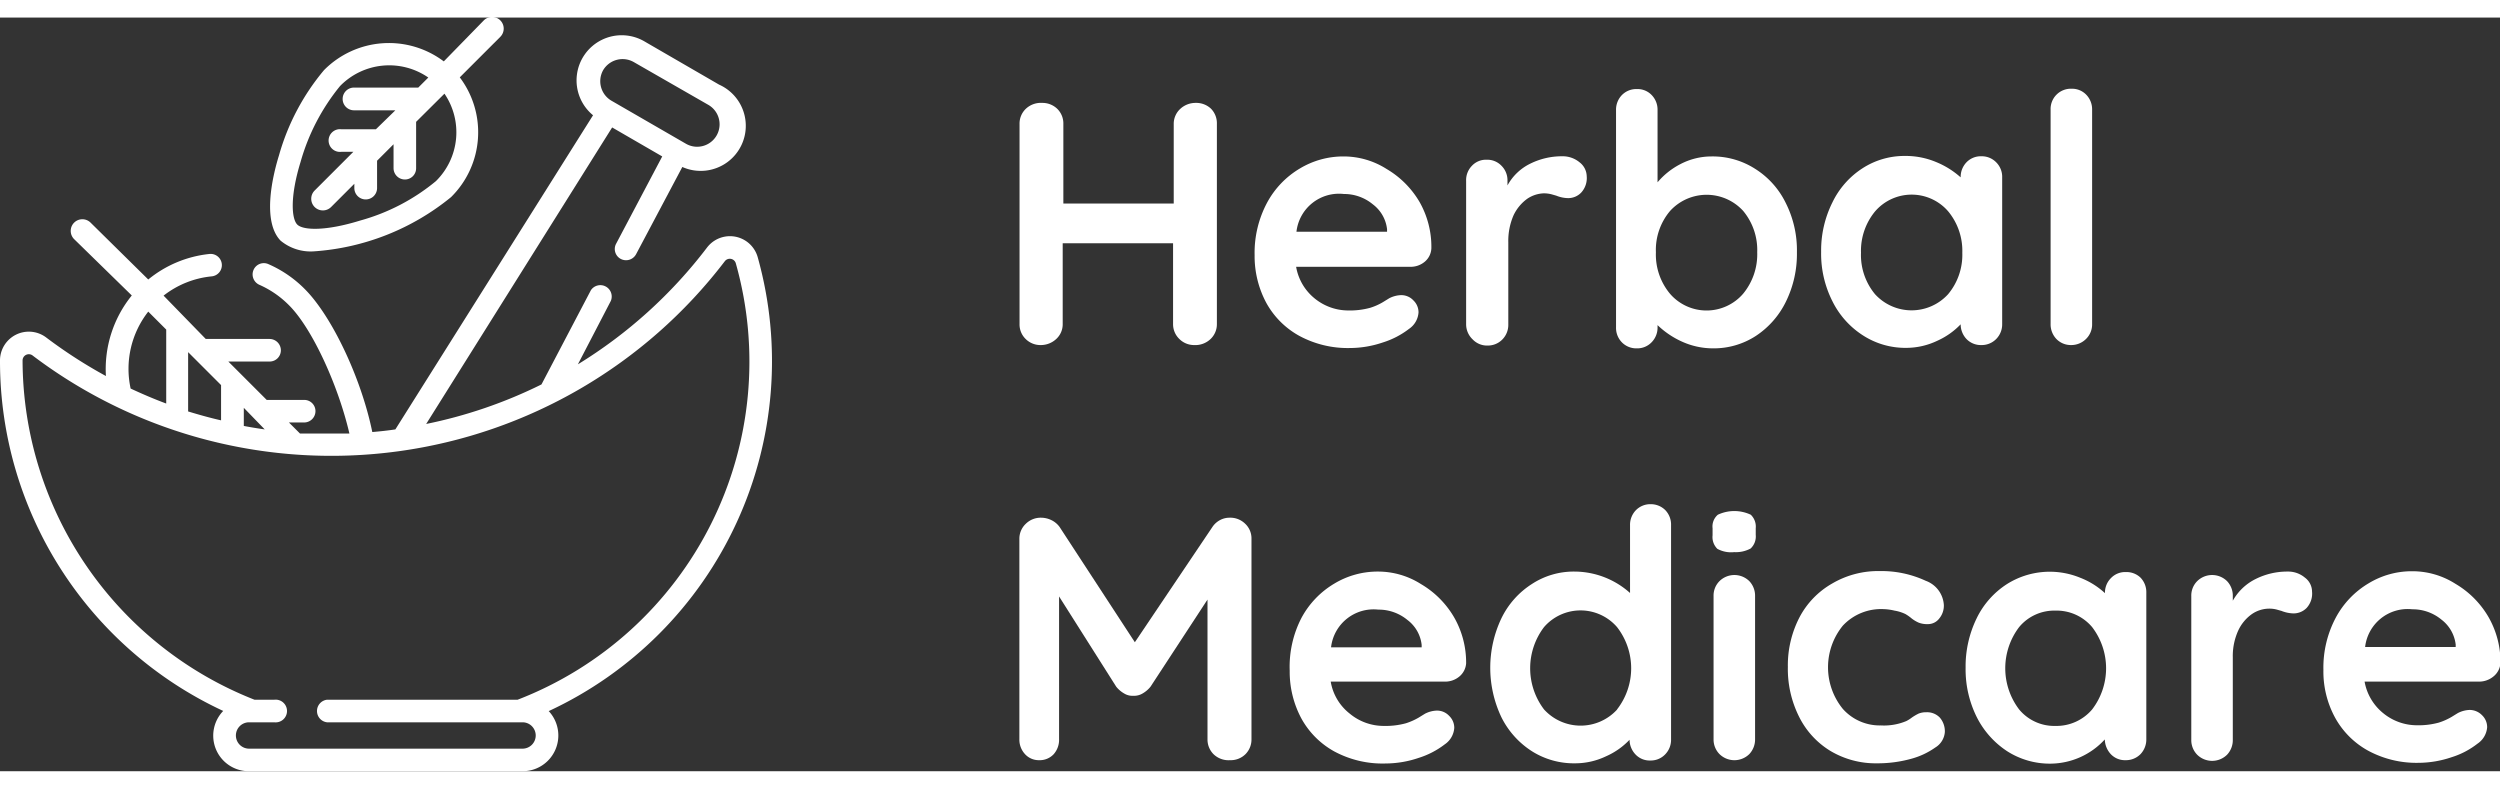 <svg xmlns="http://www.w3.org/2000/svg" viewBox="0 0 151.76 45.75" width="145px"><rect x="0" y="0" width="151.76" height="45.75" fill="#333333" stroke="none"/><defs><style>.cls-1{fill:#fff;}</style></defs><title>Asset 14</title><g id="Layer_2" data-name="Layer 2"><g id="Layer_1-2" data-name="Layer 1"><path class="cls-1" d="M46,14.56a1.75,1.75,0,0,0-3.08-.6,28.69,28.69,0,0,1-7.84,7.09l2-3.85a.69.69,0,0,0-1.21-.65l-3,5.72a28.55,28.55,0,0,1-7,2.4l11.29-18L40.2,8.43l-2.8,5.3a.68.68,0,0,0,.28.92.69.69,0,0,0,.93-.28l2.81-5.3a2.73,2.73,0,0,0,2.23-5l-4.49-2.6A2.74,2.74,0,0,0,36,5.93L24,25c-.46.07-.93.12-1.4.16-.66-3.23-2.43-7-4.09-8.67a7.1,7.1,0,0,0-2.21-1.52.68.68,0,0,0-.91.35.69.69,0,0,0,.35.9,5.85,5.85,0,0,1,1.8,1.24c1.42,1.41,3,4.9,3.67,7.79-1,0-1.95,0-3,0l-.67-.67h.92a.69.69,0,0,0,.69-.69.68.68,0,0,0-.69-.68H16.19l-2.33-2.33h2.5a.68.68,0,0,0,.69-.68.69.69,0,0,0-.69-.69H12.49L9.93,16.88a5.61,5.61,0,0,1,2.92-1.17.68.68,0,1,0-.13-1.36A7,7,0,0,0,9,15.9L5.5,12.45a.69.69,0,1,0-1,1L8,16.87a7.09,7.09,0,0,0-1.57,4.89,29.37,29.37,0,0,1-3.6-2.32A1.75,1.75,0,0,0,0,20.85,23.41,23.41,0,0,0,13.55,42.09a2.16,2.16,0,0,0,1.57,3.66h16.6a2.17,2.17,0,0,0,1.59-3.65A23.42,23.42,0,0,0,46,14.56ZM36.61,3.2a1.37,1.37,0,0,1,1.86-.5L43,5.3a1.36,1.36,0,0,1-1.36,2.36l-4.5-2.6A1.37,1.37,0,0,1,36.61,3.2ZM11.42,23.91v-3.6l2,2v2.14C12.75,24.3,12.08,24.11,11.42,23.91Zm3.38-.22L16.07,25c-.43-.06-.85-.13-1.27-.21ZM9,17.85l1.09,1.09v4.49c-.73-.27-1.45-.58-2.16-.91A5.63,5.63,0,0,1,9,17.85ZM31.42,41.41H19.85a.69.69,0,0,0,0,1.37H31.72a.8.8,0,0,1,0,1.6H15.12a.8.8,0,1,1,0-1.6h1.53a.69.69,0,1,0,0-1.37h-1.2A22.19,22.19,0,0,1,1.37,20.82.38.38,0,0,1,2,20.53a30.05,30.05,0,0,0,42-5.74.38.38,0,0,1,.67.14A22,22,0,0,1,31.42,41.41Z"/><path class="cls-1" d="M19.08,14.19a14.73,14.73,0,0,0,8.3-3.29,5.53,5.53,0,0,0,.53-7.27l2.46-2.46a.69.69,0,0,0-1-1L26.94,2.66a5.54,5.54,0,0,0-7.27.53,13.91,13.91,0,0,0-2.73,5.16c-.45,1.45-1,4.06.09,5.19A2.86,2.86,0,0,0,19.08,14.19Zm-.83-5.44a12.73,12.73,0,0,1,2.39-4.59A4.17,4.17,0,0,1,26,3.64l-.61.61H21.49a.69.69,0,0,0,0,1.38H24L22.82,6.78h-2.1a.69.69,0,1,0,0,1.37h.73L19.1,10.5a.69.69,0,0,0,1,1l1.41-1.41v.26a.69.69,0,0,0,1.38,0V8.69l1-1V9.14a.69.69,0,0,0,.69.69.68.68,0,0,0,.68-.69V6.33l1.72-1.71a4.16,4.16,0,0,1-.52,5.31,12.34,12.34,0,0,1-4.59,2.39c-2.13.66-3.47.59-3.82.25S17.59,10.89,18.25,8.75Z"/><path class="cls-1" d="M73.51,5.53a1.26,1.26,0,0,1,.36.93V18.6a1.24,1.24,0,0,1-.38.91,1.34,1.34,0,0,1-1,.37,1.26,1.26,0,0,1-.9-.37,1.24,1.24,0,0,1-.38-.91V13.7h-6.7v4.9a1.21,1.21,0,0,1-.39.91,1.37,1.37,0,0,1-.93.37,1.27,1.27,0,0,1-.93-.37,1.23,1.23,0,0,1-.37-.91V6.46a1.24,1.24,0,0,1,.38-.92,1.33,1.33,0,0,1,1-.36,1.29,1.29,0,0,1,.91.36,1.24,1.24,0,0,1,.37.92v4.83h6.7V6.46a1.23,1.23,0,0,1,.4-.92,1.36,1.36,0,0,1,.93-.36A1.3,1.3,0,0,1,73.51,5.53Z"/><path class="cls-1" d="M86.49,14.82a1.33,1.33,0,0,1-.88.31H78.68a3.16,3.16,0,0,0,1.15,1.94,3.23,3.23,0,0,0,2,.71,4.65,4.65,0,0,0,1.34-.16,3.56,3.56,0,0,0,.77-.34l.39-.24a1.68,1.68,0,0,1,.71-.19,1,1,0,0,1,.76.32,1,1,0,0,1,.31.73,1.31,1.31,0,0,1-.58,1,5.07,5.07,0,0,1-1.58.82,6.26,6.26,0,0,1-2,.34,6.19,6.19,0,0,1-3.08-.74,5.08,5.08,0,0,1-2-2,6,6,0,0,1-.71-2.9,6.46,6.46,0,0,1,.75-3.17,5.37,5.37,0,0,1,2-2.09,5.11,5.11,0,0,1,2.65-.73,4.86,4.86,0,0,1,2.61.76,5.61,5.61,0,0,1,2,2A5.51,5.51,0,0,1,86.89,14,1.12,1.12,0,0,1,86.49,14.82ZM78.7,13h5.5v-.15a2.19,2.19,0,0,0-.86-1.51,2.73,2.73,0,0,0-1.76-.63A2.6,2.6,0,0,0,78.7,13Z"/><path class="cls-1" d="M95.89,8.79a1.09,1.09,0,0,1,.43.84,1.3,1.3,0,0,1-.34,1,1.09,1.09,0,0,1-.8.33,2,2,0,0,1-.71-.15l-.28-.08a1.86,1.86,0,0,0-.48-.06,1.91,1.91,0,0,0-1,.33,2.61,2.61,0,0,0-.83,1,3.88,3.88,0,0,0-.32,1.63v5a1.26,1.26,0,0,1-.36.91,1.23,1.23,0,0,1-.9.37,1.2,1.2,0,0,1-.9-.37A1.26,1.26,0,0,1,89,18.6V9.92A1.24,1.24,0,0,1,89.35,9a1.16,1.16,0,0,1,.9-.37,1.19,1.19,0,0,1,.9.37,1.24,1.24,0,0,1,.36.91v.28a3.14,3.14,0,0,1,1.38-1.32,4.32,4.32,0,0,1,1.94-.45A1.6,1.6,0,0,1,95.89,8.79Z"/><path class="cls-1" d="M106.54,9.18a5.06,5.06,0,0,1,1.86,2.07,6.37,6.37,0,0,1,.68,3,6.56,6.56,0,0,1-.67,3,5.23,5.23,0,0,1-1.83,2.08,4.68,4.68,0,0,1-2.58.75,4.57,4.57,0,0,1-1.9-.41,5.26,5.26,0,0,1-1.48-1v.13a1.26,1.26,0,0,1-.36.91,1.2,1.2,0,0,1-.9.37,1.22,1.22,0,0,1-.9-.36,1.25,1.25,0,0,1-.36-.92V5.62a1.27,1.27,0,0,1,.36-.92,1.22,1.22,0,0,1,.9-.36,1.19,1.19,0,0,1,.9.36,1.27,1.27,0,0,1,.36.92V10A4.51,4.51,0,0,1,102,8.9a4.07,4.07,0,0,1,1.89-.47A4.77,4.77,0,0,1,106.54,9.18Zm-.73,7.59a3.76,3.76,0,0,0,.86-2.52,3.71,3.71,0,0,0-.85-2.51,3,3,0,0,0-4.44,0,3.66,3.66,0,0,0-.86,2.51,3.71,3.71,0,0,0,.86,2.52,2.93,2.93,0,0,0,4.43,0Z"/><path class="cls-1" d="M121.18,8.79a1.24,1.24,0,0,1,.36.92V18.6a1.26,1.26,0,0,1-.36.91,1.23,1.23,0,0,1-.9.37,1.21,1.21,0,0,1-.9-.36,1.3,1.3,0,0,1-.36-.9,4.51,4.51,0,0,1-1.42,1,4.38,4.38,0,0,1-1.88.43,4.74,4.74,0,0,1-2.62-.75,5.19,5.19,0,0,1-1.86-2.07,6.38,6.38,0,0,1-.69-3,6.54,6.54,0,0,1,.68-3,5.09,5.09,0,0,1,1.83-2.08,4.68,4.68,0,0,1,2.58-.75,4.79,4.79,0,0,1,1.89.37,5.17,5.17,0,0,1,1.49.93v0a1.28,1.28,0,0,1,.35-.91,1.2,1.2,0,0,1,.91-.37A1.22,1.22,0,0,1,121.18,8.79Zm-2.92,8a3.73,3.73,0,0,0,.86-2.51,3.76,3.76,0,0,0-.86-2.52,2.93,2.93,0,0,0-4.43,0,3.76,3.76,0,0,0-.86,2.52,3.72,3.72,0,0,0,.85,2.51,3,3,0,0,0,4.44,0Z"/><path class="cls-1" d="M126.63,19.51a1.27,1.27,0,0,1-.91.37,1.22,1.22,0,0,1-.89-.37,1.29,1.29,0,0,1-.35-.91v-13a1.23,1.23,0,0,1,1.28-1.28,1.19,1.19,0,0,1,.88.36,1.27,1.27,0,0,1,.36.92v13A1.23,1.23,0,0,1,126.63,19.51Z"/><path class="cls-1" d="M75.58,30.72a1.22,1.22,0,0,1,.39.92V43.8a1.26,1.26,0,0,1-.36.91,1.27,1.27,0,0,1-.94.37,1.31,1.31,0,0,1-1-.36,1.26,1.26,0,0,1-.37-.92V35.33l-3.46,5.29a1.69,1.69,0,0,1-.48.41,1,1,0,0,1-.57.14.94.94,0,0,1-.55-.14,1.69,1.69,0,0,1-.48-.41l-3.47-5.48V43.8a1.31,1.31,0,0,1-.33.92,1.16,1.16,0,0,1-.88.36,1.13,1.13,0,0,1-.86-.37,1.29,1.29,0,0,1-.34-.91V31.64a1.24,1.24,0,0,1,.39-.91,1.29,1.29,0,0,1,.93-.37,1.45,1.45,0,0,1,.63.15,1.33,1.33,0,0,1,.49.41l4.57,7,4.71-7a1.28,1.28,0,0,1,.45-.41,1.22,1.22,0,0,1,.58-.15A1.29,1.29,0,0,1,75.58,30.72Z"/><path class="cls-1" d="M88.59,40a1.33,1.33,0,0,1-.88.31H80.78a3.12,3.12,0,0,0,1.15,1.94A3.23,3.23,0,0,0,84,43a4.65,4.65,0,0,0,1.34-.16,3.8,3.8,0,0,0,.77-.34l.39-.24a1.68,1.68,0,0,1,.71-.19,1,1,0,0,1,.76.32,1,1,0,0,1,.31.73,1.31,1.31,0,0,1-.58,1,5.07,5.07,0,0,1-1.58.82,6.27,6.27,0,0,1-2,.34A6.17,6.17,0,0,1,81,44.55a5.08,5.08,0,0,1-2-2,6,6,0,0,1-.71-2.9A6.46,6.46,0,0,1,79,36.45a5.37,5.37,0,0,1,2-2.09,5.08,5.08,0,0,1,2.64-.73,4.86,4.86,0,0,1,2.62.76,5.61,5.61,0,0,1,2,2A5.51,5.51,0,0,1,89,39.2,1.14,1.14,0,0,1,88.59,40ZM80.8,38.23h5.5v-.15a2.19,2.19,0,0,0-.86-1.51,2.74,2.74,0,0,0-1.77-.63A2.6,2.6,0,0,0,80.8,38.23Z"/><path class="cls-1" d="M101.08,29.89a1.26,1.26,0,0,1,.36.93v13a1.26,1.26,0,0,1-.36.91,1.21,1.21,0,0,1-.9.37,1.18,1.18,0,0,1-.89-.36,1.31,1.31,0,0,1-.37-.9,4.4,4.4,0,0,1-1.42,1,4.35,4.35,0,0,1-1.88.43A4.77,4.77,0,0,1,93,44.54a5.19,5.19,0,0,1-1.86-2.07,7,7,0,0,1,0-6A5.11,5.11,0,0,1,93,34.38a4.63,4.63,0,0,1,2.57-.75,5.08,5.08,0,0,1,3.38,1.3V30.82a1.27,1.27,0,0,1,.36-.92,1.22,1.22,0,0,1,.9-.36A1.24,1.24,0,0,1,101.08,29.89ZM98.16,42a4.07,4.07,0,0,0,0-5,2.93,2.93,0,0,0-4.43,0,4.13,4.13,0,0,0,0,5,3,3,0,0,0,4.44,0Z"/><path class="cls-1" d="M104.25,32.25a1,1,0,0,1-.29-.82V31a.93.93,0,0,1,.32-.82,2.35,2.35,0,0,1,2,0,1,1,0,0,1,.3.82v.4a1,1,0,0,1-.31.83,1.89,1.89,0,0,1-1,.22A1.73,1.73,0,0,1,104.25,32.25Zm1.94,12.46a1.29,1.29,0,0,1-1.81,0,1.26,1.26,0,0,1-.36-.91V35.12a1.24,1.24,0,0,1,.36-.91,1.29,1.29,0,0,1,1.81,0,1.28,1.28,0,0,1,.35.91V43.8A1.29,1.29,0,0,1,106.19,44.71Z"/><path class="cls-1" d="M116.9,34.19A1.67,1.67,0,0,1,118,35.67a1.23,1.23,0,0,1-.28.81.86.86,0,0,1-.71.34,1.38,1.38,0,0,1-.54-.09,2,2,0,0,1-.42-.25,2.7,2.7,0,0,0-.38-.27A2.47,2.47,0,0,0,115,36a3.27,3.27,0,0,0-.66-.09,3.18,3.18,0,0,0-2.47,1,4,4,0,0,0,0,5.06,3,3,0,0,0,2.31,1,3.51,3.51,0,0,0,1.53-.26,2,2,0,0,0,.35-.22,3.08,3.08,0,0,1,.41-.24,1.22,1.22,0,0,1,.46-.08,1.07,1.07,0,0,1,.83.33,1.28,1.28,0,0,1,.3.87,1.2,1.2,0,0,1-.58.94A4.61,4.61,0,0,1,116,45a7.6,7.6,0,0,1-2.06.27,5.36,5.36,0,0,1-2.84-.76,5.06,5.06,0,0,1-1.9-2.09,6.48,6.48,0,0,1-.67-3,6.32,6.32,0,0,1,.7-3,5.08,5.08,0,0,1,2-2.07,5.5,5.5,0,0,1,2.86-.75A6.39,6.39,0,0,1,116.9,34.19Z"/><path class="cls-1" d="M129.94,34a1.27,1.27,0,0,1,.35.92V43.8a1.29,1.29,0,0,1-.35.91,1.24,1.24,0,0,1-.91.37,1.18,1.18,0,0,1-.89-.36,1.36,1.36,0,0,1-.37-.9,4.51,4.51,0,0,1-3.29,1.47,4.8,4.8,0,0,1-2.63-.75A5.34,5.34,0,0,1,120,42.47a6.5,6.5,0,0,1-.68-3,6.66,6.66,0,0,1,.67-3,5.11,5.11,0,0,1,1.84-2.08,4.87,4.87,0,0,1,4.46-.38,4.72,4.72,0,0,1,1.49.93v0a1.24,1.24,0,0,1,.36-.91,1.19,1.19,0,0,1,.9-.37A1.23,1.23,0,0,1,129.94,34ZM127,42a4.11,4.11,0,0,0,0-5,2.82,2.82,0,0,0-2.23-1,2.77,2.77,0,0,0-2.2,1,4.13,4.13,0,0,0,0,5,2.77,2.77,0,0,0,2.21,1A2.84,2.84,0,0,0,127,42Z"/><path class="cls-1" d="M139.92,34a1.06,1.06,0,0,1,.43.84,1.29,1.29,0,0,1-.33,1,1.11,1.11,0,0,1-.8.33,2.11,2.11,0,0,1-.72-.15l-.28-.08a1.78,1.78,0,0,0-.47-.06,1.88,1.88,0,0,0-1.05.33,2.52,2.52,0,0,0-.83,1,3.73,3.73,0,0,0-.33,1.63v5a1.29,1.29,0,0,1-.35.91,1.29,1.29,0,0,1-1.81,0,1.26,1.26,0,0,1-.36-.91V35.12a1.24,1.24,0,0,1,.36-.91,1.29,1.29,0,0,1,1.81,0,1.28,1.28,0,0,1,.35.91v.28a3.22,3.22,0,0,1,1.39-1.32,4.28,4.28,0,0,1,1.93-.45A1.58,1.58,0,0,1,139.92,34Z"/><path class="cls-1" d="M151.36,40a1.36,1.36,0,0,1-.89.31h-6.93a3.18,3.18,0,0,0,1.16,1.94,3.23,3.23,0,0,0,2,.71,4.65,4.65,0,0,0,1.34-.16,3.8,3.8,0,0,0,.77-.34l.39-.24a1.68,1.68,0,0,1,.71-.19,1.05,1.05,0,0,1,.76.32,1,1,0,0,1,.31.73,1.32,1.32,0,0,1-.59,1,4.9,4.9,0,0,1-1.57.82,6.32,6.32,0,0,1-2,.34,6.17,6.17,0,0,1-3.07-.74,5.08,5.08,0,0,1-2-2,5.85,5.85,0,0,1-.71-2.9,6.46,6.46,0,0,1,.75-3.17,5.37,5.37,0,0,1,2-2.09,5.05,5.05,0,0,1,2.64-.73,4.86,4.86,0,0,1,2.62.76,5.61,5.61,0,0,1,2,2,5.51,5.51,0,0,1,.74,2.78A1.14,1.14,0,0,1,151.36,40Zm-7.79-1.79h5.5v-.15a2.23,2.23,0,0,0-.86-1.51,2.74,2.74,0,0,0-1.77-.63A2.6,2.6,0,0,0,143.57,38.23Z"/></g></g></svg>
